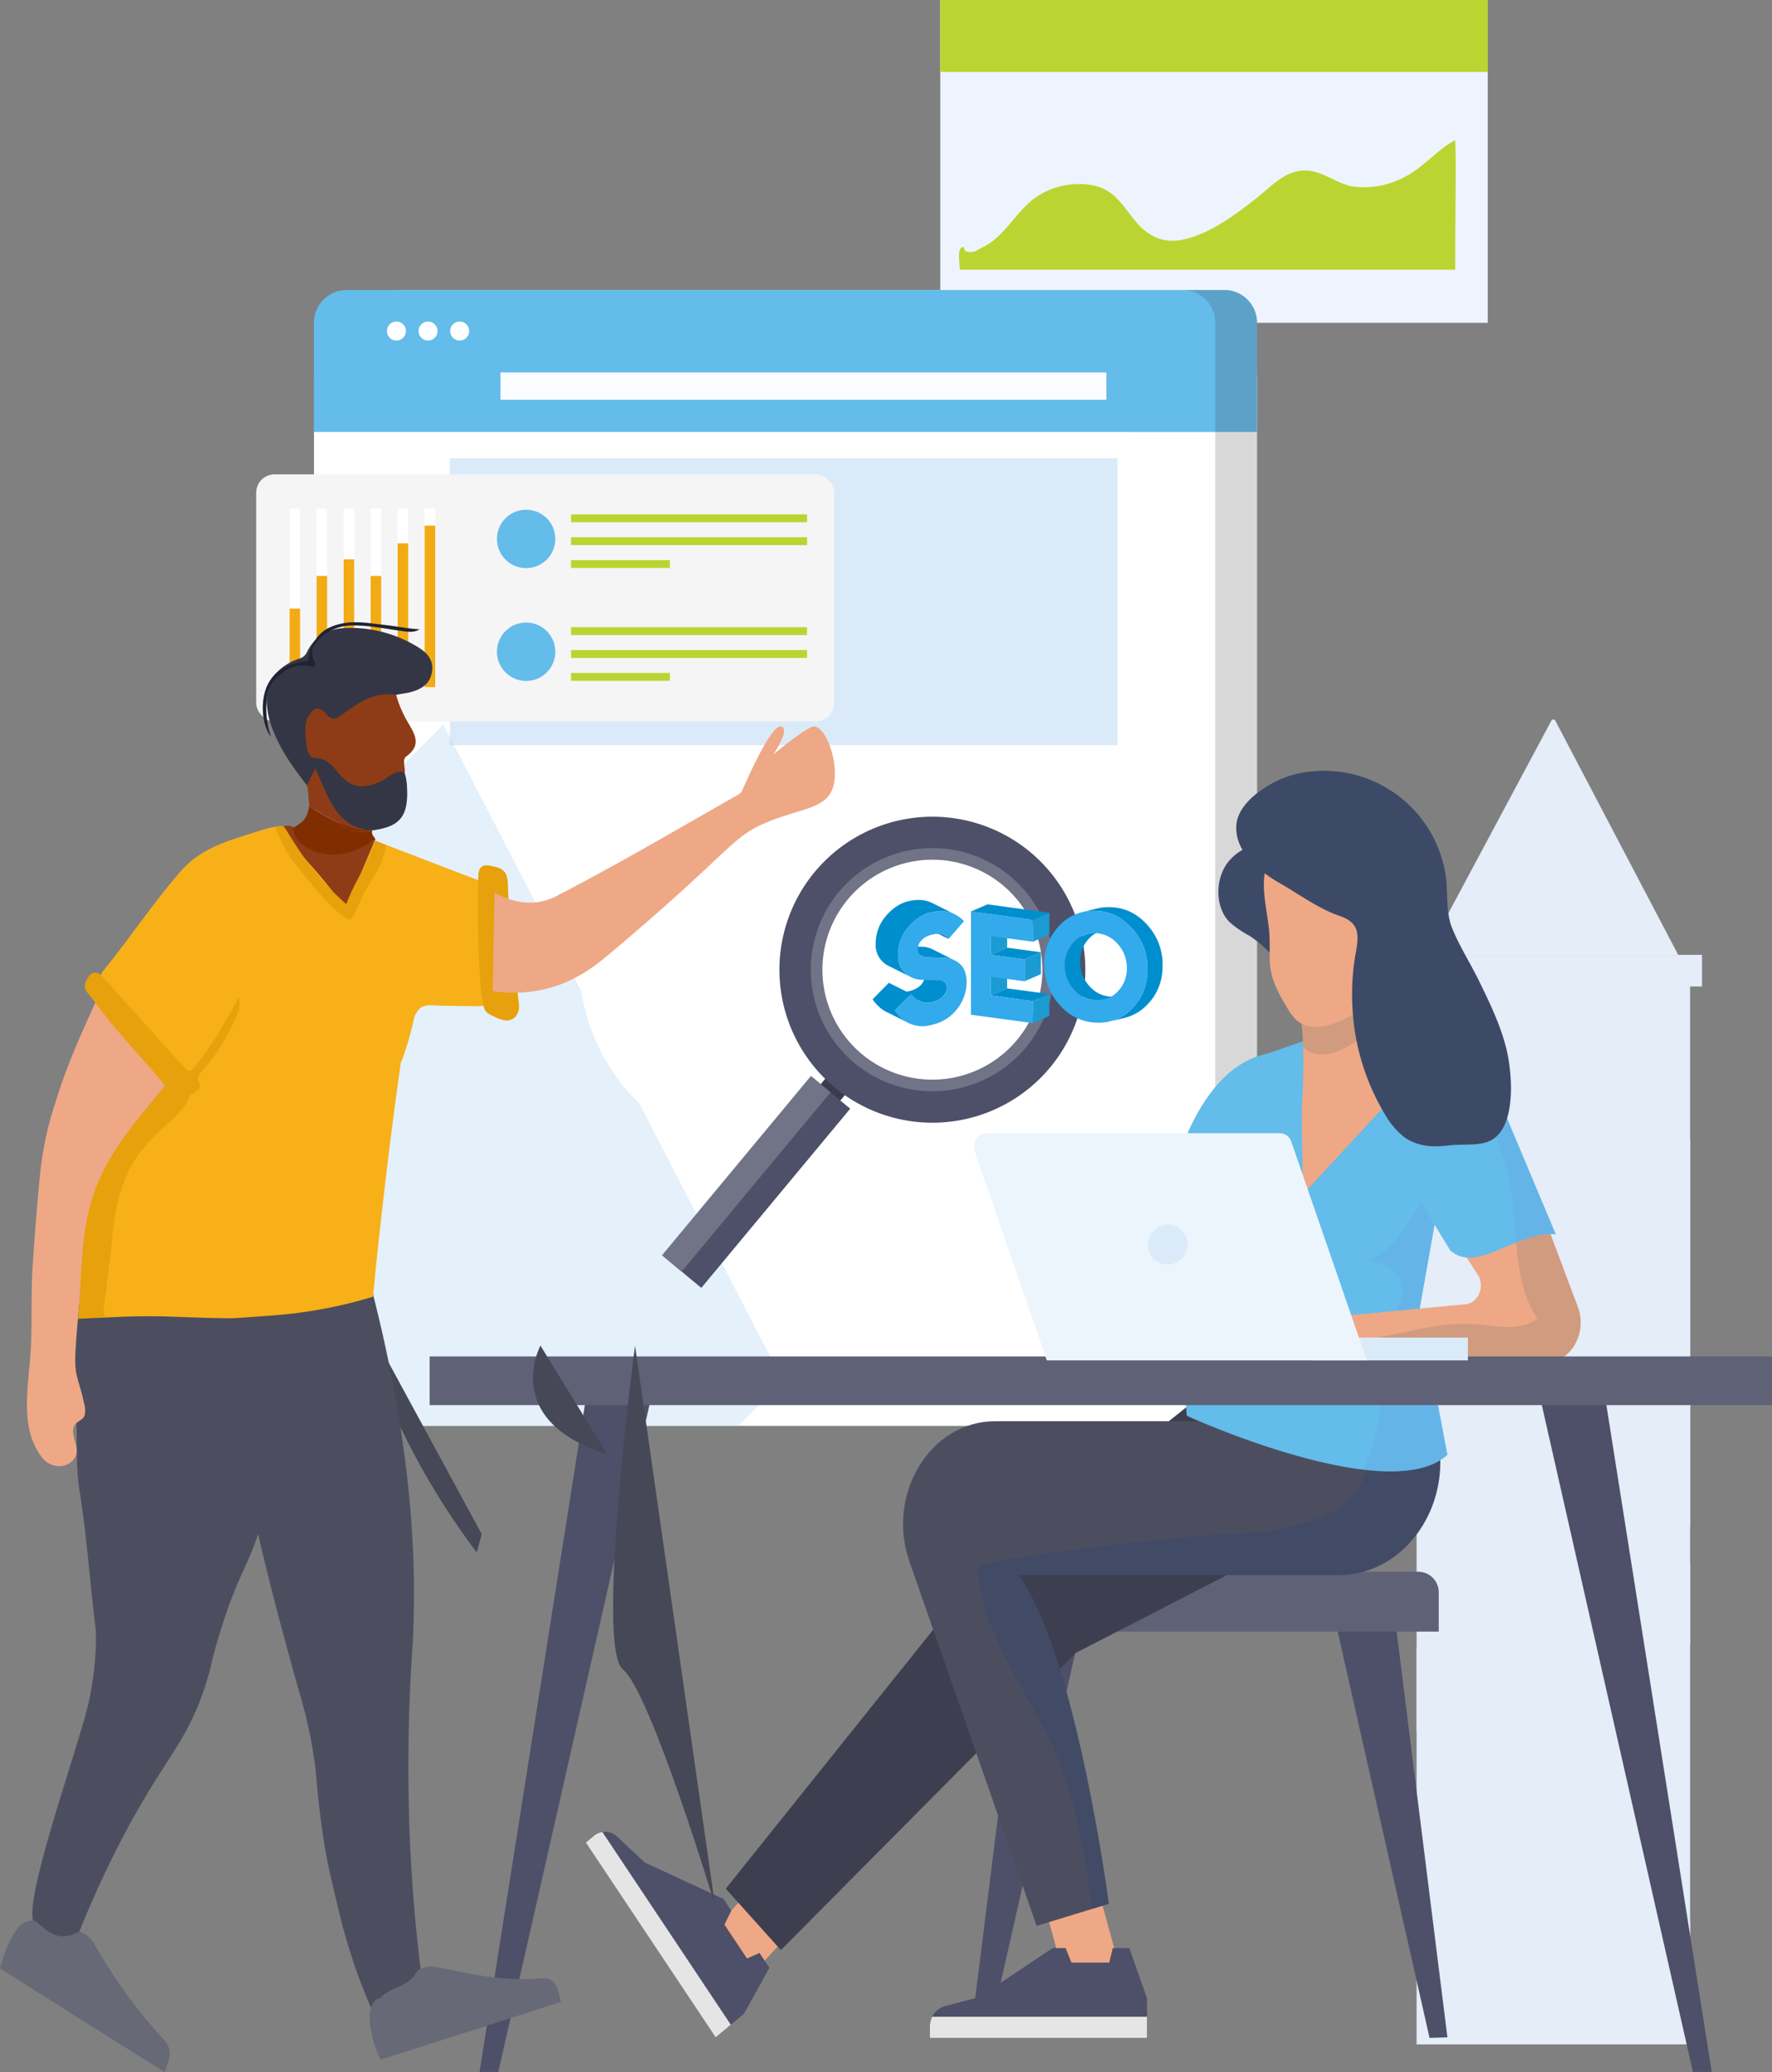 <svg xmlns="http://www.w3.org/2000/svg" width="415.231" height="485.534" viewBox="0 0 415.231 485.534"><rect x="0" y="0" width="415.231" height="485.534" fill="#808080" stroke="none"/><g id="wlseo2" transform="translate(-266.7 -2934.57)"><g id="Group_12823" data-name="Group 12823" transform="translate(266.7 2934.57)"><g id="Group_11184" data-name="Group 11184" transform="translate(60.035 0)"><g id="Group_11165" data-name="Group 11165" transform="translate(0 0)"><g id="Group_3377" data-name="Group 3377" transform="translate(160.298)"><rect id="Rectangle_1395" data-name="Rectangle 1395" width="128.284" height="75.648" fill="#eef4fe"></rect><rect id="Rectangle_1396" data-name="Rectangle 1396" width="128.284" height="16.862" fill="#bad531"></rect><path id="Path_13579" data-name="Path 13579" d="M13773.913,9568.369h116.13c-.188,0,.291-27.58-.065-30.355-4.222,2.219-7.438,6.467-11.917,8.684a20.314,20.314,0,0,1-11.986,2.189c-3.777-.637-6.853-3.486-10.731-3.746-5.04-.338-8.451,3.766-12.05,6.584-5.051,3.953-11.459,8.75-17.967,9.74-4.2.641-7.588-1.236-10.2-4.4-3.381-4.094-5.108-7.812-10.841-8.6a17.952,17.952,0,0,0-13.053,3.289c-4.393,3.424-7.015,9.051-12.059,11.412-1.789.838-1.444,1.176-3.409,1.016-1.286-.107-.453-1.854-1.593-.855C13773.34,9564.059,13773.913,9567.248,13773.913,9568.369Z" transform="translate(-13769.338 -9505.174)" fill="#bad531"></path></g><g id="Group_3412" data-name="Group 3412" transform="translate(269.125 168.578)"><rect id="Rectangle_1444" data-name="Rectangle 1444" width="64.095" height="251.955" transform="translate(2.787 58.488)" fill="#e4edf8"></rect><path id="Path_13584" data-name="Path 13584" d="M13963.018,9588.261a.522.522,0,0,0-.921,0l-29.354,54.883h59.078Z" transform="translate(-13927.726 -9587.982)" fill="#e4edf8"></path><g id="Group_3380" data-name="Group 3380" transform="translate(2.787 58.488)"><path id="Path_13585" data-name="Path 13585" d="M13992.938,10032.644l-64.1-64.095v19.391l64.1,64.1Z" transform="translate(-13928.842 -9809.474)" fill="#e4edf8"></path><path id="Path_13586" data-name="Path 13586" d="M13928.842,9840.689l64.1,64.1V9885.4l-64.1-64.1Z" transform="translate(-13928.842 -9746.404)" fill="#e4edf8"></path><path id="Path_13587" data-name="Path 13587" d="M13953,9690.291h-24.162v66.482l64.1,64.1v-90.646Z" transform="translate(-13928.842 -9690.291)" fill="#e4edf8"></path></g><rect id="Rectangle_1445" data-name="Rectangle 1445" width="69.669" height="7.402" transform="translate(0 55.159)" fill="#e4edf8"></rect><g id="Group_3381" data-name="Group 3381" transform="translate(16.022 46.641)"><rect id="Rectangle_1446" data-name="Rectangle 1446" width="3.345" height="2.513" fill="#e4edf8"></rect></g><g id="Group_3382" data-name="Group 3382" transform="translate(24.383 46.641)"><rect id="Rectangle_1447" data-name="Rectangle 1447" width="3.342" height="2.513" fill="#e4edf8"></rect></g><g id="Group_3383" data-name="Group 3383" transform="translate(32.743 46.641)"><rect id="Rectangle_1448" data-name="Rectangle 1448" width="3.342" height="2.513" fill="#e4edf8"></rect></g><g id="Group_3384" data-name="Group 3384" transform="translate(41.104 46.641)"><rect id="Rectangle_1449" data-name="Rectangle 1449" width="3.342" height="2.513" fill="#e4edf8"></rect></g><g id="Group_3385" data-name="Group 3385" transform="translate(49.462 46.641)"><rect id="Rectangle_1450" data-name="Rectangle 1450" width="3.345" height="2.513" fill="#e4edf8"></rect></g><g id="Group_3386" data-name="Group 3386" transform="translate(6.405 69.2)"><rect id="Rectangle_1451" data-name="Rectangle 1451" width="56.433" height="2.513" fill="#e4edf8"></rect></g><g id="Group_3387" data-name="Group 3387" transform="translate(6.405 78.412)"><rect id="Rectangle_1452" data-name="Rectangle 1452" width="56.433" height="2.513" fill="#e4edf8"></rect></g><g id="Group_3388" data-name="Group 3388" transform="translate(6.405 87.622)"><rect id="Rectangle_1453" data-name="Rectangle 1453" width="56.433" height="2.513" fill="#e4edf8"></rect></g><g id="Group_3389" data-name="Group 3389" transform="translate(6.405 96.831)"><rect id="Rectangle_1454" data-name="Rectangle 1454" width="56.433" height="2.513" fill="#e4edf8"></rect></g><g id="Group_3390" data-name="Group 3390" transform="translate(6.405 106.043)"><rect id="Rectangle_1455" data-name="Rectangle 1455" width="56.433" height="2.513" fill="#e4edf8"></rect></g><g id="Group_3391" data-name="Group 3391" transform="translate(6.405 115.253)"><rect id="Rectangle_1456" data-name="Rectangle 1456" width="56.433" height="2.513" fill="#e4edf8"></rect></g><g id="Group_3392" data-name="Group 3392" transform="translate(6.405 124.465)"><rect id="Rectangle_1457" data-name="Rectangle 1457" width="56.433" height="2.513" fill="#e4edf8"></rect></g><g id="Group_3393" data-name="Group 3393" transform="translate(6.405 133.675)"><rect id="Rectangle_1458" data-name="Rectangle 1458" width="56.433" height="2.513" fill="#e4edf8"></rect></g><g id="Group_3394" data-name="Group 3394" transform="translate(6.405 142.884)"><rect id="Rectangle_1459" data-name="Rectangle 1459" width="56.433" height="2.513" fill="#e4edf8"></rect></g><g id="Group_3395" data-name="Group 3395" transform="translate(6.405 152.096)"><rect id="Rectangle_1460" data-name="Rectangle 1460" width="56.433" height="2.513" fill="#e4edf8"></rect></g><g id="Group_3396" data-name="Group 3396" transform="translate(6.405 161.306)"><rect id="Rectangle_1461" data-name="Rectangle 1461" width="56.433" height="2.513" fill="#e4edf8"></rect></g><g id="Group_3397" data-name="Group 3397" transform="translate(6.405 170.518)"><rect id="Rectangle_1462" data-name="Rectangle 1462" width="56.433" height="2.513" fill="#e4edf8"></rect></g><g id="Group_3398" data-name="Group 3398" transform="translate(6.405 179.728)"><rect id="Rectangle_1463" data-name="Rectangle 1463" width="56.433" height="2.513" fill="#e4edf8"></rect></g><g id="Group_3399" data-name="Group 3399" transform="translate(6.405 188.937)"><rect id="Rectangle_1464" data-name="Rectangle 1464" width="56.433" height="2.513" fill="#e4edf8"></rect></g><g id="Group_3400" data-name="Group 3400" transform="translate(6.405 198.149)"><rect id="Rectangle_1465" data-name="Rectangle 1465" width="56.433" height="2.513" fill="#e4edf8"></rect></g><g id="Group_3401" data-name="Group 3401" transform="translate(6.405 207.359)"><rect id="Rectangle_1466" data-name="Rectangle 1466" width="56.433" height="2.513" fill="#e4edf8"></rect></g><g id="Group_3402" data-name="Group 3402" transform="translate(6.405 216.568)"><rect id="Rectangle_1467" data-name="Rectangle 1467" width="56.433" height="2.513" fill="#e4edf8"></rect></g><g id="Group_3403" data-name="Group 3403" transform="translate(6.405 225.78)"><rect id="Rectangle_1468" data-name="Rectangle 1468" width="56.433" height="2.513" fill="#e4edf8"></rect></g><g id="Group_3404" data-name="Group 3404" transform="translate(6.405 234.99)"><rect id="Rectangle_1469" data-name="Rectangle 1469" width="56.433" height="2.513" fill="#e4edf8"></rect></g><g id="Group_3405" data-name="Group 3405" transform="translate(6.405 244.199)"><rect id="Rectangle_1470" data-name="Rectangle 1470" width="56.433" height="2.513" fill="#e4edf8"></rect></g><g id="Group_3406" data-name="Group 3406" transform="translate(6.405 253.412)"><rect id="Rectangle_1471" data-name="Rectangle 1471" width="56.433" height="2.513" fill="#e4edf8"></rect></g><g id="Group_3407" data-name="Group 3407" transform="translate(6.405 262.622)"><rect id="Rectangle_1472" data-name="Rectangle 1472" width="56.433" height="2.513" fill="#e4edf8"></rect></g><g id="Group_3408" data-name="Group 3408" transform="translate(6.405 271.833)"><rect id="Rectangle_1473" data-name="Rectangle 1473" width="56.433" height="2.513" fill="#e4edf8"></rect></g><g id="Group_3409" data-name="Group 3409" transform="translate(6.405 281.043)"><rect id="Rectangle_1474" data-name="Rectangle 1474" width="56.433" height="2.513" fill="#e4edf8"></rect></g><g id="Group_3410" data-name="Group 3410" transform="translate(6.405 290.253)"><rect id="Rectangle_1475" data-name="Rectangle 1475" width="56.433" height="2.513" fill="#e4edf8"></rect></g><g id="Group_3411" data-name="Group 3411" transform="translate(6.405 299.465)"><rect id="Rectangle_1476" data-name="Rectangle 1476" width="56.433" height="2.513" fill="#e4edf8"></rect></g></g><g id="Group_3415" data-name="Group 3415" transform="translate(13.535 67.949)"><g id="Group_3414" data-name="Group 3414" transform="translate(0 0)"><rect id="Rectangle_1480" data-name="Rectangle 1480" width="220.987" height="266.15" rx="21" fill="#fff"></rect><path id="Path_13591" data-name="Path 13591" d="M13730.317,9632.692v-25.605a7.657,7.657,0,0,0-7.657-7.657h-205.675a7.657,7.657,0,0,0-7.655,7.657v25.605Z" transform="translate(-13509.33 -9599.43)" fill="#63bcea"></path><rect id="Rectangle_1481" data-name="Rectangle 1481" width="156.454" height="67.222" transform="translate(31.848 39.434)" fill="#dbeaf9"></rect><path id="Path_13592" data-name="Path 13592" d="M13543.688,9614.589a2.223,2.223,0,1,1-2.224-2.223A2.222,2.222,0,0,1,13543.688,9614.589Z" transform="translate(-13522.142 -9604.971)" fill="#fff"></path><path id="Path_13593" data-name="Path 13593" d="M13556.65,9614.589a2.224,2.224,0,1,1-2.225-2.223A2.224,2.224,0,0,1,13556.65,9614.589Z" transform="translate(-13527.692 -9604.971)" fill="#fff"></path><path id="Path_13594" data-name="Path 13594" d="M13569.608,9614.589a2.224,2.224,0,1,1-2.225-2.223A2.223,2.223,0,0,1,13569.608,9614.589Z" transform="translate(-13533.242 -9604.971)" fill="#fff"></path><path id="Path_13595" data-name="Path 13595" d="M13875.161,9599.43h-9.783a7.657,7.657,0,0,1,7.658,7.657v258.492h9.781V9607.087A7.656,7.656,0,0,0,13875.161,9599.43Z" transform="translate(-13661.831 -9599.43)" fill="#414042" opacity="0.2"></path><rect id="Rectangle_1482" data-name="Rectangle 1482" width="141.988" height="6.399" transform="translate(43.699 19.324)" fill="#fafcff"></rect></g><path id="Path_13596" data-name="Path 13596" d="M13619.218,9931.379l-79.576-153.867-30.312,30.31v134.033h99.393Z" transform="translate(-13509.33 -9675.706)" fill="#a5cbef" opacity="0.3"></path><path id="Path_13597" data-name="Path 13597" d="M13699.9,9740.952l79.357,21.057Z" transform="translate(-13590.954 -9660.045)" fill="#ff5722"></path><path id="Path_13598" data-name="Path 13598" d="M13711.654,9839.042a46.874,46.874,0,1,1-46.872-46.874A46.872,46.872,0,0,1,13711.654,9839.042Z" transform="translate(-13555.836 -9681.981)" fill="#fff"></path></g><g id="Group_3456" data-name="Group 3456" transform="translate(95.099 191.378)"><g id="Group_3452" data-name="Group 3452" transform="translate(0 0)"><rect id="Rectangle_1483" data-name="Rectangle 1483" width="5.984" height="11.65" transform="matrix(0.769, 0.639, -0.639, 0.769, 43.122, 55.507)" fill="#3a3c4e"></rect><rect id="Rectangle_1484" data-name="Rectangle 1484" width="54.596" height="11.672" transform="matrix(0.639, -0.769, 0.769, 0.639, 0.228, 102.928)" fill="#4d5068"></rect><path id="Path_13608" data-name="Path 13608" d="M13695.8,9818.183a35.85,35.85,0,1,0,4.669,50.484A35.893,35.893,0,0,0,13695.8,9818.183Zm-40.977,49.33a28.279,28.279,0,1,1,39.822-3.685A28.309,28.309,0,0,1,13654.82,9867.513Z" transform="translate(-13609.535 -9809.926)" fill="#4d5068"></path><path id="Path_13609" data-name="Path 13609" d="M13700.316,9869.473a28.5,28.5,0,1,0-40.131,3.715A28.529,28.529,0,0,0,13700.316,9869.473Zm-38.39,1.618a25.772,25.772,0,1,1,36.29-3.359A25.8,25.8,0,0,1,13661.927,9871.091Z" transform="translate(-13615.038 -9815.432)" fill="#717386"></path><rect id="Rectangle_1485" data-name="Rectangle 1485" width="54.596" height="5.985" transform="translate(0 102.738) rotate(-50.285)" fill="#717386"></rect><g id="Group_3426" data-name="Group 3426" transform="translate(42.013 13.738)"><path id="Path_13610" data-name="Path 13610" d="M13662.491,9856.028a20.478,20.478,0,0,1,.015-3.892,20.231,20.231,0,0,1,.764-3.848,20.018,20.018,0,0,1,1.524-3.685,20.44,20.44,0,0,1,5.223-6.29,20.2,20.2,0,0,1,6.986-3.631,20.381,20.381,0,0,1,3.824-.728l.209,2.285a17.938,17.938,0,0,0-9.584,3.862,18.147,18.147,0,0,0-4.638,5.582,17.82,17.82,0,0,0-1.35,3.267,18,18,0,0,0-.678,3.411,18.374,18.374,0,0,0-.013,3.453Z" transform="translate(-13662.405 -9833.956)" fill="#fff"></path></g><path id="Path_13614" data-name="Path 13614" d="M13699.515,9871.73a7.511,7.511,0,1,1-.978-10.58A7.511,7.511,0,0,1,13699.515,9871.73Z" transform="translate(-13630.596 -9831.125)" fill="#fff"></path></g><g id="Group_11164" data-name="Group 11164" transform="translate(49.332 19.481)"><g id="Group_11161" data-name="Group 11161" transform="translate(0 0)"><g id="Group_469" data-name="Group 469" style="isolation: isolate"><g id="Group_467" data-name="Group 467"><path id="Path_1093" data-name="Path 1093" d="M9052.372,429.908l.109.03.133.037.11.034.126.041.107.037.122.045.1.04.117.048.09.038c.089.039.176.079.262.122h0l-5.244-2.623c-.085-.043-.174-.083-.263-.122l-.03-.015-.059-.023-.119-.048-.1-.04-.122-.044-.107-.037-.127-.041-.109-.034-.133-.037-.07-.02-.039-.01-.182-.045-.09-.021c-.091-.02-.185-.04-.277-.058L9041.46,427c-.064-.016-.126-.033-.185-.05l-.021-.006c-.056-.017-.112-.036-.165-.055l-.042-.015c-.045-.016-.09-.034-.133-.052l-.028-.011c-.053-.023-.106-.047-.157-.073l5.245,2.623c.046.024.095.046.145.068l.013,0,.028.011c.042.018.087.035.132.052l.041.015c.054.019.109.037.167.055l.02.006.11.031.074.019,5.118.159c.094.018.187.037.279.058l.088.021Z" transform="translate(-9034.325 -416.168)" fill="#008fce"></path><path id="Path_1094" data-name="Path 1094" d="M8983.608,498.972c0-.02,0-.04.007-.061s0-.07.007-.106c0-.017,0-.034,0-.052,0-.053,0-.106,0-.16a1.548,1.548,0,0,0-.858-1.4l-5.245-2.623a1.549,1.549,0,0,1,.859,1.4c0,.054,0,.107,0,.16,0,.017,0,.034,0,.052,0,.035,0,.071-.008.106s0,.041-.007.061-.007.063-.011.093-.007.042-.011.063-.009.056-.015.083-.013.064-.021.1l-.015.067c-.01.033-.019.066-.028.1s-.011.043-.017.064-.012.033-.019.049-.02.06-.03.09-.013.035-.021.053l-.027.067c-.028.065-.057.129-.09.192,0,.006-.007.012-.009.018-.03.057-.062.112-.095.167-.01.014-.018.029-.026.043-.039.061-.079.121-.124.181-.022.029-.044.059-.067.087l-.023.03c-.032.04-.066.079-.1.117s-.051.054-.077.081l-.037.041-.124.118c-.078.07-.157.138-.238.2l-.044.034c-.078.061-.158.121-.241.178-.012.009-.026.018-.039.027-.077.051-.154.1-.234.149l-.047.029q-.135.079-.275.15l-.071.035q-.114.057-.234.109l-.073.033c-.1.042-.2.082-.308.12l-.057.02c-.089.031-.18.061-.271.089l-.09.027c-.111.032-.224.063-.339.091-.081.019-.162.036-.242.051l-.064.011c-.068.012-.138.022-.2.031l-.038.005-.117.011-4.132-2.066-3.811,3.872a10.669,10.669,0,0,0,1.1,1.36q.192.2.393.383c.066.061.133.12.2.178a7.335,7.335,0,0,0,1.5,1l5.244,2.623a7.557,7.557,0,0,1-1.9-1.369q-.294-.287-.575-.614-.186-.218-.367-.453t-.354-.488l3.363-3.417,2.4,1.2c.065.032.131.063.2.091l.021.01c.026.012.055.023.083.034l.043.018c.053.021.1.04.157.058l.028.009.13.042.055.015.067.019.036.009.071.018.1.021.072.014.1.017.071.011.1.013.069.008.022,0,.046,0,.14.009.073,0,.135,0h.071c.052,0,.1,0,.158-.007l.047,0c.068,0,.139-.011.208-.02h.01l.028,0c.067-.009.137-.019.205-.031l.063-.011c.081-.015.161-.031.241-.051.116-.028.229-.059.34-.091l.09-.027c.093-.028.184-.058.271-.089l.059-.02q.154-.057.3-.12l.073-.033c.08-.035.158-.071.235-.109l.071-.035q.141-.072.275-.15l.048-.029c.047-.029.1-.057.143-.088.031-.02.06-.041.09-.061l.041-.027c.082-.057.162-.116.241-.178l.042-.034c.069-.056.139-.112.2-.172l.036-.032c.042-.039.084-.078.123-.118l.039-.041c.024-.027.052-.053.075-.081l0,0c.033-.038.065-.076.1-.114.008-.01.015-.02.023-.03.021-.026.042-.053.062-.08a.021.021,0,0,0,.006-.008q.066-.088.123-.181a.1.1,0,0,0,.013-.018c.006-.008.009-.017.016-.025q.048-.082.094-.167a.046.046,0,0,0,.007-.014s0,0,0,0c.032-.063.062-.127.089-.192l.011-.022c.007-.015.011-.03.017-.045s.015-.035.021-.053.021-.06.032-.09.011-.032.016-.049a.088.088,0,0,0,0-.015.452.452,0,0,0,.015-.049c.009-.032.019-.065.027-.1l.015-.068c.008-.032.015-.064.021-.1,0-.009,0-.019,0-.028s.006-.037.011-.055,0-.042.009-.063S8983.605,499,8983.608,498.972Z" transform="translate(-8966.206 -478.171)" fill="#008fce"></path><path id="Path_1095" data-name="Path 1095" d="M9101.521,371.27l.121.117,5.243,2.623a3.962,3.962,0,0,0-1.033-.757l-5.245-2.623A3.917,3.917,0,0,1,9101.521,371.27Z" transform="translate(-9089.058 -364.877)" fill="#0b4899"></path><path id="Path_1096" data-name="Path 1096" d="M8974.721,312.718c0,.022-.007.045-.009.068-.015.13-.029.261-.039.393,0,.021,0,.043-.007.064-.01.135-.019.271-.023.408,0,.015,0,.03,0,.046-.007.145-.01.29-.011.437a5.4,5.4,0,0,0,1.414,3.809,5.63,5.63,0,0,0,.74.673c.133.1.271.194.41.281.071.044.143.086.217.127s.146.08.223.118l5.243,2.623a5.451,5.451,0,0,1-1.589-1.2,5.394,5.394,0,0,1-1.414-3.809c0-.147,0-.292.011-.437,0-.015,0-.031,0-.046.007-.137.015-.273.025-.408,0-.021,0-.043,0-.064.011-.132.024-.263.04-.394,0-.022.006-.045.008-.067.019-.13.035-.26.058-.388,0-.02.006-.039.01-.059q.031-.187.07-.372c0-.013,0-.026.007-.039.027-.128.058-.254.089-.38.007-.032.017-.063.023-.095q.045-.169.094-.336l.015-.045c.016-.052.034-.1.05-.155.03-.092.06-.184.091-.274.021-.057.043-.113.065-.17.031-.083.062-.166.1-.248s.066-.155.1-.232c.022-.052.045-.1.068-.156.039-.085.082-.169.123-.254.021-.043.041-.087.063-.13.065-.125.132-.25.2-.373.011-.02.023-.039.033-.058.06-.1.121-.206.186-.307.032-.055.071-.108.106-.163s.087-.137.133-.2l.118-.163c.049-.068.1-.137.147-.2l.033-.046c.084-.11.17-.219.259-.327s.173-.206.261-.306l.063-.073q.117-.131.234-.257c.013-.015.026-.03.041-.045q.136-.143.272-.279c.025-.025.052-.049.075-.074.069-.068.14-.134.209-.2l.088-.08c.057-.051.114-.1.17-.151s.1-.09.156-.133.108-.089.162-.134.1-.085.157-.125l.167-.126c.052-.039.107-.079.16-.117s.112-.079.169-.117.107-.074.162-.109.119-.076.18-.113.1-.065.154-.1.122-.071.183-.105l.157-.088c.063-.034.126-.065.188-.1s.1-.054.158-.08.129-.061.194-.091.1-.048.156-.071.136-.057.2-.084l.152-.061c.073-.028.146-.053.22-.079l.144-.051c.08-.027.163-.052.245-.076.042-.012.081-.026.123-.038.123-.035.248-.068.373-.1s.242-.055.362-.08l.11-.022.249-.046.124-.021c.082-.013.163-.025.243-.036l.111-.015c.108-.014.215-.025.321-.035l.063-.005q.145-.012.29-.02l.057,0c.106-.005.213-.008.318-.009h.07c.1,0,.2,0,.294,0h.031c.1,0,.208.01.311.018l.072.006c.075.006.148.014.222.023l.121.014c.077.01.156.022.232.035l.09.014q.16.028.316.063l.06.015c.085.02.17.04.253.063l.077.022c.074.021.148.043.222.066l.09.03c.078.026.153.053.23.081l.061.022c.09.036.183.073.273.113.11.048.222.1.33.154l-5.243-2.623c-.11-.055-.221-.105-.332-.154l-.02-.01c-.084-.036-.171-.071-.255-.1l-.061-.022c-.075-.028-.152-.056-.229-.081l-.091-.03c-.072-.023-.146-.045-.22-.066l-.078-.022-.03-.009c-.075-.02-.147-.037-.223-.054l-.06-.015c-.1-.023-.211-.044-.317-.063l-.089-.014c-.076-.013-.155-.025-.231-.035l-.123-.014c-.046-.005-.093-.012-.141-.016l-.081-.006-.071-.006c-.1-.008-.206-.014-.311-.018h-.031c-.1,0-.2,0-.294,0h-.07q-.158,0-.319.009l-.057,0q-.144.008-.29.02l-.062.005c-.093.008-.186.018-.277.029l-.045.006-.111.015c-.08.011-.162.023-.243.036l-.123.021c-.084.014-.167.03-.25.046l-.111.022c-.119.025-.24.051-.361.08s-.25.063-.374.1l-.12.038c-.084.025-.166.049-.247.077-.05.016-.1.034-.145.051-.073.026-.147.051-.219.079-.051.02-.1.041-.151.062-.069.028-.138.055-.206.084l-.155.071-.2.09c-.053.026-.1.053-.157.08s-.125.064-.187.1-.105.059-.157.088-.123.069-.185.105-.1.064-.154.1-.09.054-.134.083l-.044.03c-.056.036-.108.073-.163.11s-.113.077-.17.117-.107.078-.159.117l-.168.126c-.053.041-.1.083-.156.125s-.11.088-.164.134-.1.088-.154.133-.075.064-.111.1l-.059.054-.087.08c-.069.065-.14.132-.209.2-.025.025-.051.049-.075.074-.092.091-.184.184-.273.279l-.042.045c-.057.062-.115.123-.172.186l-.061.07-.065.072c-.086.1-.172.2-.26.306s-.174.217-.257.327l-.034.045-.024.032c-.042.057-.082.115-.124.173s-.079.108-.116.163-.09.136-.136.2-.071.108-.105.163c0,.006-.008.011-.011.017-.061.1-.116.193-.173.291-.011.019-.023.038-.034.058q-.1.179-.2.361a.063.063,0,0,0-.006.011c-.021.043-.042.086-.062.129-.043.084-.084.169-.123.254-.023.052-.046.1-.068.156-.029.067-.061.134-.089.2,0,.01-.008.021-.012.032-.033.082-.063.164-.095.247-.022.057-.045.114-.064.171-.032.09-.062.182-.091.274l-.047.139a.1.1,0,0,1,0,.016c0,.015-.008.03-.013.045-.033.111-.063.223-.094.336-.009.031-.017.063-.024.094-.033.126-.062.252-.089.38,0,.013,0,.026-.008.039-.016.08-.032.16-.047.241-.009.043-.016.087-.023.131,0,.02-.006.039-.011.059C8974.756,312.459,8974.737,312.588,8974.721,312.718Z" transform="translate(-8973.906 -303.693)" fill="#008fce"></path></g><g id="Group_468" data-name="Group 468" transform="translate(5.244 2.623)"><path id="Path_1097" data-name="Path 1097" d="M9035.67,334.509a7.568,7.568,0,0,1,7.752,2.062l-3.6,4.153a3.9,3.9,0,0,0-3.929-.988,4.628,4.628,0,0,0-2.445,1.341,3.01,3.01,0,0,0-.862,2.017q-.006,1.511,1.786,1.955l5.119.159q4.563.867,4.548,5.7a10.261,10.261,0,0,1-2.128,6.108,10.145,10.145,0,0,1-6.08,3.858,7.509,7.509,0,0,1-8.592-3.369l3.811-3.872q2.1,2.6,4.8,1.957a5.669,5.669,0,0,0,2.563-1.294,2.975,2.975,0,0,0,1.01-2.279,1.562,1.562,0,0,0-1.183-1.526l-5.091-.2a5.866,5.866,0,0,1-3.768-1.827,5.394,5.394,0,0,1-1.414-3.809,10.119,10.119,0,0,1,2.326-6.593A9.927,9.927,0,0,1,9035.67,334.509Z" transform="translate(-9027.239 -334.214)" fill="#32aaeb"></path></g></g></g><g id="Group_11162" data-name="Group 11162" transform="translate(23.05 1.043)" style="isolation: isolate"><g id="Group_471" data-name="Group 471" transform="translate(4.619 15.285)"><path id="Path_1098" data-name="Path 1098" d="M9288.214,495.39l3.865-1.668v4.4l-3.866,1.668Z" transform="translate(-9288.213 -493.722)" fill="#1c9bd3"></path></g><g id="Group_472" data-name="Group 472" transform="translate(4.621 5.754)"><path id="Path_1099" data-name="Path 1099" d="M9288.246,384.466l3.865-1.668v4.4l-3.866,1.668Z" transform="translate(-9288.245 -382.798)" fill="#1c9bd3"></path></g><g id="Group_473" data-name="Group 473" transform="translate(4.619 19.684)"><path id="Path_1100" data-name="Path 1100" d="M9288.213,546.582l3.866-1.668,9.9,1.333-3.866,1.668Z" transform="translate(-9288.213 -544.914)" fill="#008fce"></path></g><g id="Group_474" data-name="Group 474" transform="translate(14.512 21.017)"><path id="Path_1101" data-name="Path 1101" d="M9403.352,562.1l3.866-1.668,0,5.132-3.865,1.668Z" transform="translate(-9403.351 -560.431)" fill="#1c9bd3"></path></g><g id="Group_475" data-name="Group 475" transform="translate(4.621 10.153)"><path id="Path_1102" data-name="Path 1102" d="M9288.245,435.658l3.866-1.668,7.914,1.067-3.864,1.668Z" transform="translate(-9288.245 -433.99)" fill="#008fce"></path></g><g id="Group_476" data-name="Group 476" transform="translate(12.535 11.219)"><path id="Path_1103" data-name="Path 1103" d="M9380.348,448.071l3.866-1.668v5.132l-3.866,1.668Z" transform="translate(-9380.347 -446.403)" fill="#1c9bd3"></path></g><g id="Group_477" data-name="Group 477" transform="translate(0 1.668)"><path id="Path_1104" data-name="Path 1104" d="M9248.982,337.2l0,5.132L9239.087,341l0,4.4,7.916,1.067V351.6l-7.918-1.067v4.4l9.895,1.333,0,5.132-14.513-1.955.008-24.194Z" transform="translate(-9234.463 -335.247)" fill="#32aaeb"></path></g><g id="Group_478" data-name="Group 478" transform="translate(14.517 1.955)"><path id="Path_1105" data-name="Path 1105" d="M9403.413,340.259l3.866-1.668,0,5.132-3.865,1.668Z" transform="translate(-9403.411 -338.591)" fill="#1c9bd3"></path></g><g id="Group_479" data-name="Group 479" transform="translate(0.007)"><path id="Path_1106" data-name="Path 1106" d="M9234.539,317.5l3.866-1.668,14.513,1.955-3.867,1.668Z" transform="translate(-9234.539 -315.834)" fill="#008fce"></path></g></g><g id="Group_11163" data-name="Group 11163" transform="translate(40.239 1.705)" style="isolation: isolate"><g id="Group_481" data-name="Group 481" transform="translate(4.837)"><path id="Path_1107" data-name="Path 1107" d="M9499.734,402.931c.074-.015.15-.032.224-.049l3.547-.852c-.075.018-.148.034-.225.049l-.076.014-.149.027-.029,0c-.083.013-.165.025-.25.035l-.083.009c-.071.008-.145.014-.216.02l-.073.006c-.091.006-.179.01-.27.013h-.01c-.087,0-.176,0-.263,0l-.205,0c-.129,0-.258-.013-.385-.024-.108-.009-.216-.022-.321-.036l-.085-.012c-.092-.013-.183-.028-.271-.044l-.051-.009c-.105-.02-.209-.042-.312-.067l-.066-.016c-.1-.026-.205-.053-.306-.083h0c-.1-.031-.2-.065-.3-.1l-.06-.021q-.146-.053-.29-.112l-.052-.023c-.09-.038-.179-.078-.266-.12l-.036-.017c-.093-.045-.185-.094-.276-.143l-.069-.039c-.087-.048-.172-.1-.256-.149l-.024-.016c-.093-.057-.183-.117-.273-.179l-.075-.053c-.063-.045-.126-.091-.19-.139l-.106-.083c-.059-.046-.116-.093-.176-.141-.031-.027-.066-.054-.1-.083-.08-.068-.158-.139-.237-.211-.014-.013-.028-.026-.041-.04-.084-.078-.164-.157-.246-.24l-.026-.029c-.087-.087-.171-.177-.254-.269s-.163-.186-.24-.28c-.026-.03-.05-.061-.074-.091-.053-.065-.1-.13-.154-.2-.028-.036-.055-.072-.082-.109l-.135-.187-.077-.112-.129-.2c-.022-.034-.044-.068-.064-.1-.052-.084-.1-.169-.15-.255-.008-.017-.019-.033-.028-.05-.058-.1-.112-.206-.163-.311-.016-.03-.029-.061-.044-.091q-.056-.112-.105-.225c-.021-.043-.038-.087-.056-.131-.028-.067-.057-.133-.083-.2-.019-.045-.036-.091-.053-.137-.023-.067-.048-.134-.072-.2-.016-.046-.031-.092-.046-.139-.022-.07-.042-.14-.064-.21-.013-.045-.026-.09-.038-.135s-.03-.119-.046-.179-.034-.136-.05-.2l-.035-.178c-.014-.069-.028-.138-.039-.207s-.025-.147-.035-.221c-.007-.045-.015-.09-.02-.135-.012-.089-.021-.178-.031-.268,0-.034-.008-.068-.01-.1-.013-.12-.021-.242-.025-.364,0-.032,0-.065,0-.1,0-.108-.01-.217-.01-.327s0-.24.006-.359c0-.023,0-.046,0-.07,0-.117.01-.234.021-.349,0-.02,0-.039,0-.058.008-.1.02-.2.031-.3,0-.025.006-.051.008-.076.015-.111.03-.221.05-.329a.478.478,0,0,0,.009-.052q.028-.15.059-.3a.466.466,0,0,0,.01-.051c.025-.106.051-.21.079-.314.006-.022.012-.044.019-.066.03-.1.061-.209.094-.312,0-.009.006-.018.008-.027.033-.1.067-.192.1-.286a.516.516,0,0,1,.022-.061q.057-.147.12-.292l.029-.065c.036-.082.076-.163.116-.244.01-.021.021-.043.032-.064.048-.1.1-.194.154-.29l.03-.05c.044-.077.089-.152.137-.228.024-.04.051-.079.076-.118q.057-.088.117-.174c.027-.039.055-.078.085-.117.054-.077.111-.155.171-.231l.01-.013c.07-.087.141-.174.214-.259.014-.016.026-.032.041-.047.077-.089.155-.177.237-.263a6.544,6.544,0,0,1,3.251-1.936l-3.548.852a6.543,6.543,0,0,0-3.249,1.936c-.018.019-.036.037-.053.056-.063.068-.125.138-.187.207l-.04.047c-.072.085-.146.172-.215.259,0,0-.007.009-.009.013-.04.052-.082.1-.121.157-.018.024-.033.049-.052.073s-.056.078-.083.117q-.06.086-.117.174l-.077.118a.6.6,0,0,1-.035.055c-.033.057-.068.115-.1.172l-.029.05c-.048.084-.094.169-.139.254a.2.2,0,0,1-.018.036c-.011.021-.021.043-.03.064-.041.081-.079.162-.117.244l-.028.065a.31.31,0,0,1-.018.037q-.054.126-.1.255c-.01.02-.016.041-.024.062-.014.037-.027.074-.04.112-.022.057-.041.115-.061.174,0,.009-.006.018-.009.027-.025.075-.049.151-.071.227-.008.028-.015.056-.022.084s-.013.044-.019.065c-.024.095-.049.19-.072.287,0,.009,0,.018,0,.027a.478.478,0,0,1-.012.051c-.021.1-.042.2-.058.3,0,.017-.006.034-.01.051a.284.284,0,0,1-.006.028c-.016.1-.03.2-.043.3,0,.025-.006.05-.009.076s-.01.073-.014.111l-.018.186c0,.019,0,.038,0,.058-.009.1-.014.194-.019.292,0,.019,0,.038,0,.057s0,.046,0,.069c0,.119-.008.238-.007.359,0,.04,0,.08,0,.12,0,.069,0,.138.007.207l0,.1q.009.175.023.348a.091.091,0,0,1,0,.016c0,.034.008.067.011.1.011.09.019.179.03.268l.021.136c.008.054.015.108.022.161l.012.06c.012.07.026.139.041.208s.021.119.035.178.033.137.049.205c.012.043.02.087.031.13,0,.016.01.032.015.048.012.045.026.09.039.135.021.07.041.141.063.21.016.047.031.093.046.139.023.068.048.135.074.2.016.046.033.092.052.138q.04.1.082.2c.02.044.036.088.057.131.008.018.015.036.022.054.026.057.055.114.083.17.015.03.027.061.042.092.053.1.106.208.163.311.011.017.021.034.031.05.047.086.1.171.15.255.02.034.042.068.064.1s.054.088.082.131c.017.023.031.045.047.067.024.038.052.075.078.112.042.063.089.125.135.188.025.036.053.073.081.109.049.066.1.131.152.2.025.03.049.061.074.091.079.094.158.188.241.28.049.053.1.105.146.157s.071.075.106.112c.011.01.019.019.028.029.081.082.163.162.245.24l.043.039c.066.062.133.122.2.181l.038.03c.032.028.064.055.1.083.059.048.115.1.175.141.034.028.07.055.107.083l.083.064c.035.026.071.05.107.075s.048.035.074.053c.087.06.176.119.265.174l.008.005.026.016c.084.052.168.1.255.149l.069.039.061.033c.07.038.142.075.217.11l.034.017.153.071.114.049.053.023c.077.033.156.065.237.095l.051.018.059.021c.1.035.2.069.3.1h0c.1.03.2.058.308.083l.065.016.056.014c.085.019.168.037.254.053l.052.009c.052.01.1.02.158.028l.112.016.086.012c.1.014.208.026.313.035h.01c.127.011.254.019.383.024l.179,0h.028c.087,0,.176,0,.262,0h.011c.088,0,.179-.007.268-.013h.023l.051,0c.072-.005.145-.012.215-.02l.085-.009c.083-.01.167-.022.25-.035l.022,0h0c.052-.008.1-.018.151-.027Z" transform="translate(-9490.79 -381.241)" fill="#008fce"></path><path id="Path_1108" data-name="Path 1108" d="M9556.711,338.3c.009-.111.015-.223.021-.335,0-.021,0-.042,0-.062s0-.042,0-.064c0-.087.007-.175.01-.262,0-.04,0-.079,0-.119,0-.127,0-.254,0-.383,0-.067,0-.133,0-.2,0-.015,0-.03,0-.045,0-.158-.008-.316-.016-.473,0-.026,0-.053,0-.079q-.012-.219-.029-.435c0-.016,0-.032,0-.047s0-.019,0-.029c0-.036-.008-.073-.011-.109-.007-.067-.013-.133-.021-.2,0-.04-.008-.08-.014-.12-.007-.062-.015-.124-.022-.186-.006-.041-.011-.082-.016-.123-.01-.061-.018-.122-.027-.183-.007-.04-.013-.081-.02-.121l-.009-.06c0-.033-.012-.065-.019-.1l-.029-.172-.029-.151c-.012-.057-.022-.113-.034-.17s-.022-.1-.032-.15-.026-.112-.038-.167-.024-.1-.037-.149-.028-.11-.041-.165c-.007-.025-.013-.049-.019-.074s-.017-.058-.024-.087-.022-.079-.032-.118c-.017-.059-.034-.117-.052-.175-.011-.038-.022-.075-.033-.113-.02-.062-.038-.123-.059-.185-.012-.033-.021-.067-.031-.1-.026-.077-.053-.154-.081-.231-.006-.017-.011-.034-.017-.05-.033-.093-.067-.186-.1-.279-.01-.027-.02-.053-.031-.08-.024-.066-.05-.131-.077-.2l-.042-.1-.073-.171q-.023-.055-.05-.11c-.013-.031-.025-.063-.04-.094a.345.345,0,0,1-.019-.038c-.064-.139-.129-.276-.2-.413-.012-.023-.022-.045-.035-.068q-.1-.2-.21-.4c-.006-.011-.011-.022-.018-.033q-.114-.2-.236-.406c-.015-.027-.031-.053-.047-.079-.081-.131-.163-.262-.248-.391,0-.008-.01-.017-.016-.025l-.029-.043q-.13-.195-.267-.386a.147.147,0,0,0-.015-.021c-.094-.131-.191-.261-.291-.39l-.056-.073q-.145-.187-.3-.372l-.058-.068c-.107-.128-.216-.255-.329-.38q-.114-.128-.231-.251l-.006-.007-.056-.057c-.06-.063-.119-.126-.18-.187l-.091-.09c-.051-.051-.1-.1-.155-.153-.032-.032-.065-.064-.1-.1-.048-.047-.1-.094-.147-.14s-.069-.064-.105-.1-.1-.089-.147-.132l-.056-.05-.063-.054-.089-.075-.143-.118c-.028-.023-.056-.046-.085-.069l-.158-.126-.07-.054c-.075-.058-.151-.115-.228-.171l0,0c-.107-.079-.218-.155-.326-.23-.03-.019-.056-.038-.085-.058-.1-.066-.2-.131-.3-.194l-.031-.02-.009-.005c-.1-.064-.205-.125-.31-.186l-.085-.049c-.079-.045-.157-.088-.237-.131l-.056-.031c-.013-.008-.03-.015-.043-.023-.077-.04-.152-.079-.23-.117l-.078-.039c-.1-.05-.2-.1-.308-.145l-.013-.006-.061-.026c-.078-.034-.155-.068-.235-.1l-.106-.044-.208-.081-.062-.024-.052-.018c-.072-.026-.144-.052-.218-.077l-.1-.034c-.1-.035-.211-.069-.317-.1h0l-.007,0q-.16-.048-.319-.09l-.105-.027c-.074-.02-.152-.039-.229-.057l-.059-.014-.055-.012-.258-.054-.094-.019c-.114-.022-.23-.043-.348-.062l-.013,0-.043-.006c-.107-.017-.216-.032-.324-.046l-.107-.013c-.108-.013-.218-.024-.326-.035l-.047,0h-.016l-.212-.016-.1-.008c-.105-.007-.213-.012-.32-.016s-.2-.006-.306-.008h-.146c-.121,0-.241,0-.362,0h0c-.118,0-.235.009-.354.015l-.075,0-.064,0c-.1.007-.191.014-.286.023l-.05.005c-.1.01-.2.021-.3.034l-.089.011c-.11.015-.221.03-.33.048l-.007,0c-.086.014-.17.031-.257.047l-.129.024c-.127.026-.252.053-.378.084l-3.547.852c.125-.03.252-.058.378-.084l.129-.023c.085-.016.169-.033.256-.047.112-.018.225-.035.338-.05l.088-.011c.1-.013.2-.024.3-.034l.05-.005c.114-.011.231-.02.35-.027l.075,0c.119-.007.235-.012.354-.015h0c.12,0,.24,0,.362,0h.078c.123,0,.25,0,.375.008.106,0,.213.009.32.016l.1.008.214.016.061.006c.109.01.218.022.326.035l.108.013q.163.021.325.046l.055.008c.116.019.234.04.349.062l.093.019.258.055.114.026.23.057.1.027c.106.029.214.058.32.09l0,0c.107.032.212.066.318.1l.1.034.217.077.113.042c.07.026.139.054.208.081l.107.044c.078.033.157.066.233.1l.075.032c.1.046.206.095.307.144l.079.039c.076.038.153.077.229.117l.1.053.237.131.085.049c.1.06.207.122.31.186l.039.025c.1.063.2.128.3.194l.086.057c.109.075.219.151.326.23.077.056.153.114.23.173l.068.054.159.126.085.069c.049.039.095.078.143.118l.089.075.119.1.148.132c.035.032.069.064.106.1l.146.139.1.1.155.153.091.09.179.187.063.065c.076.083.155.166.231.252.111.126.222.252.328.38L9550,329q.154.184.3.372c.018.024.037.049.056.073q.149.193.291.39a.124.124,0,0,0,.014.021c.092.128.18.257.266.387l.046.067q.127.194.247.391c.017.026.033.053.048.079q.123.2.235.406c.007.011.012.022.018.034q.11.2.212.4c.011.023.022.045.034.068.068.137.135.274.2.413l.061.133c.016.036.032.073.049.109.024.057.049.115.072.172l.044.1c.025.065.053.131.078.2.011.027.021.053.03.08.035.092.071.185.1.279.007.017.012.034.019.05.027.077.054.154.08.231.01.033.02.067.032.1.018.061.038.123.058.184.011.038.021.076.033.114.018.058.034.116.052.174.011.04.021.079.033.119s.028.107.042.16.027.111.042.166.024.1.035.148.026.112.039.168.021.1.031.15.023.113.036.17.019.1.027.151.021.114.031.171.02.106.027.159.013.081.018.121c.011.061.02.121.027.182.006.041.011.083.018.124.008.062.016.123.021.185.006.04.01.081.015.121q.012.1.021.2c0,.036.008.073.01.109s0,.051.007.076c.012.144.022.29.031.436,0,.026,0,.052,0,.079.009.157.013.314.017.473,0,.081,0,.163,0,.244,0,.128,0,.256,0,.382,0,.04,0,.08,0,.12,0,.088,0,.175-.009.262,0,.042,0,.084,0,.126-.006.113-.014.224-.021.336,0,.026,0,.053-.007.08-.009.135-.022.268-.036.4,0,.036-.007.071-.011.106-.01.092-.022.184-.035.275,0,.041-.01.082-.016.122-.014.1-.027.19-.042.285,0,.03-.011.06-.014.09-.021.119-.043.237-.065.354,0,.023-.01.045-.013.068-.021.095-.04.189-.061.283-.011.04-.019.079-.028.119-.019.076-.037.152-.055.227q-.018.062-.032.123-.031.116-.064.232c-.01.036-.019.071-.03.107-.032.11-.064.22-.1.328l0,0c-.035.11-.072.219-.11.328-.012.033-.024.065-.037.1-.03.079-.058.158-.088.237q-.023.056-.044.112c-.032.078-.065.155-.1.232-.012.032-.025.064-.04.1-.049.112-.1.224-.151.335-.009.019-.02.038-.027.057-.046.093-.091.185-.138.276-.016.031-.031.063-.049.094-.056.11-.115.22-.177.328,0,.01-.012.02-.016.03-.065.117-.135.232-.2.347-.027.042-.052.083-.079.125s-.04.065-.061.1l-.1.155-.058.088c-.042.061-.083.121-.126.182-.014.019-.025.038-.04.057-.055.079-.112.157-.17.234s-.136.18-.205.269c-.02.024-.037.047-.058.071-.052.065-.1.13-.157.194-.025.032-.054.064-.08.1-.049.056-.095.111-.143.167l-.09.1c-.048.053-.1.107-.146.16s-.092.1-.14.151a10.875,10.875,0,0,1-5.4,3.22l3.547-.852a10.879,10.879,0,0,0,5.4-3.22c.029-.031.059-.062.086-.093l.055-.058.145-.16.089-.1c.048-.055.1-.11.144-.166.025-.032.054-.064.08-.1.055-.064.106-.129.157-.193.02-.024.038-.048.059-.072.069-.089.139-.178.205-.269a.014.014,0,0,0,0-.007c.057-.075.111-.151.166-.227.013-.019.024-.038.039-.057.042-.06.084-.121.125-.182.02-.029.039-.058.058-.087.035-.051.068-.1.1-.155l.063-.1.053-.086.023-.04c.07-.115.139-.23.2-.347.006-.01.011-.02.018-.03.061-.109.118-.218.177-.328.008-.016.017-.032.026-.048s.014-.031.023-.047c.045-.091.091-.183.135-.276l.027-.057q.081-.166.152-.334c0-.009.008-.018.013-.028l.028-.069c.032-.076.063-.153.1-.231l.045-.113q.045-.117.088-.236c.008-.023.019-.047.026-.07s.007-.019.01-.029c.038-.109.076-.218.112-.328a.016.016,0,0,0,0-.007c.036-.108.069-.217.1-.326,0-.01.007-.02.01-.03.009-.026.014-.052.021-.078q.034-.115.064-.231c.011-.041.021-.082.032-.123.021-.076.038-.151.055-.228.006-.026.014-.051.02-.076s0-.028.008-.042c.021-.094.04-.188.061-.283,0-.023.01-.045.015-.068.021-.117.043-.235.063-.354a.087.087,0,0,1,0-.022.561.561,0,0,1,.01-.069c.015-.094.03-.189.042-.284.006-.041.012-.082.019-.122.01-.091.021-.183.031-.275,0-.025.007-.05.01-.075a.114.114,0,0,1,0-.031c.014-.133.026-.266.036-.4C9556.708,338.358,9556.71,338.331,9556.711,338.3Z" transform="translate(-9533.856 -323.539)" fill="#008fce"></path></g><g id="Group_482" data-name="Group 482" transform="translate(0 0.852)"><path id="Path_1109" data-name="Path 1109" d="M9455.09,337.607a13.713,13.713,0,0,1,3.6,9.382,12.652,12.652,0,0,1-3.48,9.148,10.721,10.721,0,0,1-8.517,3.514,11.779,11.779,0,0,1-8.593-4.151,13.748,13.748,0,0,1-3.595-9.411,12.623,12.623,0,0,1,3.48-9.119,10.751,10.751,0,0,1,8.545-3.512A11.742,11.742,0,0,1,9455.09,337.607Zm-3.335,14.691a7.589,7.589,0,0,0,2.093-5.489,8.2,8.2,0,0,0-2.162-5.617,7.031,7.031,0,0,0-5.124-2.5,6.446,6.446,0,0,0-5.127,2.113,7.545,7.545,0,0,0-2.1,5.459,8.249,8.249,0,0,0,2.163,5.647,7.066,7.066,0,0,0,5.155,2.5,6.422,6.422,0,0,0,5.1-2.115" transform="translate(-9434.502 -333.449)" fill="#32aaeb"></path></g></g></g></g><g id="Group_3372" data-name="Group 3372" transform="translate(0 111.144)"><rect id="Rectangle_1365" data-name="Rectangle 1365" width="135.458" height="57.894" rx="4.305" transform="translate(0 0)" fill="#f5f5f5"></rect><rect id="Rectangle_1366" data-name="Rectangle 1366" width="2.467" height="41.812" transform="translate(7.828 8.04)" fill="#fff"></rect><rect id="Rectangle_1367" data-name="Rectangle 1367" width="2.467" height="41.812" transform="translate(14.158 8.04)" fill="#fff"></rect><rect id="Rectangle_1368" data-name="Rectangle 1368" width="2.467" height="41.812" transform="translate(20.489 8.04)" fill="#fff"></rect><rect id="Rectangle_1369" data-name="Rectangle 1369" width="2.467" height="41.812" transform="translate(26.819 8.04)" fill="#fff"></rect><rect id="Rectangle_1370" data-name="Rectangle 1370" width="2.467" height="41.812" transform="translate(33.15 8.04)" fill="#fff"></rect><rect id="Rectangle_1371" data-name="Rectangle 1371" width="2.467" height="41.812" transform="translate(39.481 8.04)" fill="#fff"></rect><rect id="Rectangle_1372" data-name="Rectangle 1372" width="2.467" height="18.406" transform="translate(7.828 31.447)" fill="#f2ab14"></rect><rect id="Rectangle_1373" data-name="Rectangle 1373" width="2.467" height="26.051" transform="translate(14.158 23.801)" fill="#f2ab14"></rect><rect id="Rectangle_1374" data-name="Rectangle 1374" width="2.467" height="29.939" transform="translate(20.489 19.914)" fill="#f2ab14"></rect><rect id="Rectangle_1375" data-name="Rectangle 1375" width="2.467" height="26.051" transform="translate(26.819 23.801)" fill="#f2ab14"></rect><rect id="Rectangle_1376" data-name="Rectangle 1376" width="2.467" height="33.697" transform="translate(33.15 16.156)" fill="#f2ab14"></rect><rect id="Rectangle_1377" data-name="Rectangle 1377" width="2.467" height="37.843" transform="translate(39.481 12.009)" fill="#f2ab14"></rect><path id="Path_13540" data-name="Path 13540" d="M13448.4,9723.374a6.838,6.838,0,1,1-6.838-6.839A6.838,6.838,0,0,1,13448.4,9723.374Z" transform="translate(-13378.309 -9708.24)" fill="#63bcea"></path><rect id="Rectangle_1378" data-name="Rectangle 1378" width="55.305" height="1.842" transform="translate(73.775 9.376)" fill="#bad531"></rect><rect id="Rectangle_1379" data-name="Rectangle 1379" width="55.305" height="1.842" transform="translate(73.775 14.739)" fill="#bad531"></rect><rect id="Rectangle_1380" data-name="Rectangle 1380" width="23.168" height="1.842" transform="translate(73.775 20.102)" fill="#bad531"></rect><path id="Path_13541" data-name="Path 13541" d="M13448.4,9769.614a6.838,6.838,0,1,1-6.838-6.838A6.837,6.837,0,0,1,13448.4,9769.614Z" transform="translate(-13378.309 -9728.047)" fill="#63bcea"></path><rect id="Rectangle_1381" data-name="Rectangle 1381" width="55.305" height="1.842" transform="translate(73.775 35.812)" fill="#bad531"></rect><rect id="Rectangle_1382" data-name="Rectangle 1382" width="55.305" height="1.842" transform="translate(73.775 41.174)" fill="#bad531"></rect><rect id="Rectangle_1383" data-name="Rectangle 1383" width="23.168" height="1.842" transform="translate(73.775 46.537)" fill="#bad531"></rect></g></g></g><g id="Group_12411" data-name="Group 12411" transform="translate(100.679 180.63)"><g id="Group_1564" data-name="Group 1564" transform="translate(36.606 0)"><path id="Path_44576" data-name="Path 44576" d="M1.294,23.016l13.761.772L13.761.772,0,0Z" transform="translate(38.735 282.235) rotate(-134.372)" fill="#eea886"></path><path id="Path_44577" data-name="Path 44577" d="M0,24.548l13.105-.433L13.831,0,.726.433Z" transform="translate(125.809 280.329) rotate(162.938)" fill="#eea886"></path><g id="Group_1563" data-name="Group 1563" transform="translate(90.093 187.654)"><path id="Path_4645" data-name="Path 4645" d="M92.594,621.523l11.9,95.065-4.188.124-22.2-98.173H92.344Z" transform="translate(7.301 -607.502)" fill="#4d5068"></path><path id="Path_4646" data-name="Path 4646" d="M268.325,621.523l-11.9,95.065,4.188.124,22.2-98.173H268.574Z" transform="translate(-256.426 -607.502)" fill="#4d5068"></path><path id="Rectangle_667" data-name="Rectangle 667" d="M4.794,0h98.011A4.794,4.794,0,0,1,107.6,4.794v9.227a0,0,0,0,1,0,0H0a0,0,0,0,1,0,0V4.794A4.794,4.794,0,0,1,4.794,0Z" transform="translate(2.159)" fill="#5f6177"></path></g><path id="Path_4647" data-name="Path 4647" d="M254.28,534.2,173.7,575.7l-69.114,69.634L91.665,630.949,151.139,556.7l59.885-47.65Z" transform="translate(-58.887 -369.043)" fill="#3d3f50"></path><path id="Path_4649" data-name="Path 4649" d="M204.944,521.819l2.529,13.2c0,14.7-10.65,26.618-23.788,26.618H108.577c13.486,18.235,21.213,77.033,21.213,77.033l-16.916,5.17L83.007,558.3c-5.378-15.789,5.043-32.713,20.143-32.713h53.761l-.385-7.546Z" transform="translate(-7.246 -373.216)" fill="#4c4e60"></path><path id="Path_4650" data-name="Path 4650" d="M271.815,762.446l4.148,11.758v9.282H225.087v-2.568a4.895,4.895,0,0,1,3.416-4.839l8.2-2.184,17.142-11.448h3.042l1.382,3.4h8.848l.83-3.4Z" transform="translate(-144.476 -486.622)" fill="#4d5068"></path><path id="Path_4651" data-name="Path 4651" d="M275.963,792.464v4.95H225.087v-2.568a5.426,5.426,0,0,1,.545-2.382Z" transform="translate(-144.476 -500.551)" fill="#e5e5e5"></path><path id="Path_4652" data-name="Path 4652" d="M452.82,743.479l-5.944,10.749-6.65,5.55L409.813,714.14l1.84-1.536a4.081,4.081,0,0,1,5.509.172l6.465,6.048,18.449,8.534,1.819,2.728-1.612,3.275,5.289,7.937,2.934-1.291Z" transform="translate(-409.813 -463.037)" fill="#4d5068"></path><path id="Path_4653" data-name="Path 4653" d="M462.661,756.862l-3.547,2.96L428.7,714.183l1.84-1.536a4.194,4.194,0,0,1,2.032-.936Z" transform="translate(-428.7 -463.081)" fill="#e5e5e5"></path><path id="Path_4654" data-name="Path 4654" d="M144.259,560.382a53.175,53.175,0,0,0,15.179-2.793,24.76,24.76,0,0,0,8.151-4.254,19.624,19.624,0,0,0,6.616-14.427l14.425-2.333,1.349,7.043c0,14.7-10.65,26.618-23.788,26.618H91.083C104.569,588.472,112.3,647.27,112.3,647.27l-3.944,1.206c-1.749-12.933-3.868-25.873-9.032-37.542-6.276-14.183-17.071-26.778-17.746-42.586C81.507,566.794,126.494,561.012,144.259,560.382Z" transform="translate(10.248 -381.816)" fill="#284576" opacity="0.3"></path><path id="Path_4655" data-name="Path 4655" d="M115.172,283.929a11.437,11.437,0,0,1,12.121-4.3l2.3-.846c12.9,4.791,21.823,20.429,20.284,35.539a18.646,18.646,0,0,1-2.807,8.781c-1.732,2.482-4.592,4.145-7.361,3.595-2.629-.522-4.694-2.878-6.01-5.478s-2.058-5.51-3.193-8.214a26.737,26.737,0,0,0-10.143-12.235,23.459,23.459,0,0,1-4.626-3.2C112.449,294.172,112.4,287.853,115.172,283.929Z" transform="translate(35.041 -262.197)" fill="#3d4a67"></path><path id="Path_4656" data-name="Path 4656" d="M106.5,366.037,97.885,369c-8.595,1.814-14.583,9.788-18.445,18.57l8.037,29.169-9.368,24.072L79.277,453.8s47.4,21.639,61.06,9.13l-6.493-34.254,6.493-36.663L122.813,368.1Z" transform="translate(61.55 -302.684)" fill="#63bcea"></path><path id="Path_4657" data-name="Path 4657" d="M129.069,330.156s-.69,20.747.246,33.741l-19.737,21.359-.313-19.759s1.683-22.179-1.686-25.832Z" transform="translate(58.455 -286.035)" fill="#eea886"></path><path id="Path_4658" data-name="Path 4658" d="M129.582,330.156s-.174,5.237-.228,12.094a23.731,23.731,0,0,1-10.243,9.133c-2.64,1.171-5.8,1.721-8.2.033a6.753,6.753,0,0,1-.762-.7c-.147-4.926-.671-9.552-2.053-11.051Z" transform="translate(57.942 -286.035)" fill="#a58877" opacity="0.4"></path><path id="Path_4659" data-name="Path 4659" d="M99.878,282.3c.206-4.082,1.719-7.919,3.209-11.652l.608.331a13.7,13.7,0,0,1,13.978-3.6c4.824,1.474,8.892,5.39,11.459,10.191a29.481,29.481,0,0,1,1.778,22.972c-2.573,7.418-8.38,13.349-15.235,15.464-2.737.845-5.929,1.01-8.157-.959a12.29,12.29,0,0,1-2.207-2.941c-1.649-2.733-3.3-5.586-3.853-8.824-.439-2.564-.163-5.207-.28-7.813C100.981,291.05,99.655,286.718,99.878,282.3Z" transform="translate(59.025 -256.623)" fill="#eea886"></path><path id="Path_4660" data-name="Path 4660" d="M78.109,486.937c1.257-4.151,3.25-8.2,3.655-12.564.247-2.661-.109-5.342-.1-8.017a39.141,39.141,0,0,1,3.6-15.492c1.055-2.41,2.309-5.052,1.656-7.635-.921-3.643-4.91-4.848-8.25-5.443,4.477-.851,7.6-5.283,10.276-9.389a40.043,40.043,0,0,0,4.314-7.864c1.2-3.241,1.709-6.992,2.74-10.3l1.675,2.285-6.493,36.663,6.493,34.254C93.514,487.243,86.23,487.884,78.109,486.937Z" transform="translate(104.214 -323.192)" fill="#6c98e3" opacity="0.2"></path><path id="Path_4661" data-name="Path 4661" d="M41.137,368.372l9,1.9c7.294,1.545,13.41,7.078,16.288,14.737l16.65,44.317c2.358,6.277-1.761,13.215-7.846,13.215l-59.549-3.329-2.748-9.435,6.556,2.493,37.273-3.534c3.047-.289,4.645-4.19,2.851-6.961l-17.5-27.032S36.09,370.707,41.137,368.372Z" transform="translate(149.361 -303.768)" fill="#eea886"></path><path id="Path_4662" data-name="Path 4662" d="M12.928,441.53c4.636-.3,9.338.688,14.013.7,9.99.026,19.743-4.428,29.716-3.76,5.125.344,10.769,1.9,15.036-1.292-6.667-9.814-4.078-23.861-7.333-35.639-1.371-4.96-3.779-9.474-5.519-14.287a53.659,53.659,0,0,1-2.173-7.912A24.4,24.4,0,0,1,64.482,390.1l16.65,44.317c2.358,6.277-1.761,13.215-7.846,13.215l-59.549-3.329Z" transform="translate(151.3 -308.857)" fill="#a58877" opacity="0.4"></path><path id="Path_4663" data-name="Path 4663" d="M28.008,368.372l9,1.9c7.294,1.544,13.41,7.078,16.288,14.737l11.5,27.35c-8.99-1.048-18.315,9.416-24.724,3.773L25.984,393.095S22.961,370.707,28.008,368.372Z" transform="translate(162.49 -303.768)" fill="#63bcea"></path><path id="Path_4664" data-name="Path 4664" d="M35.1,419.351c-.539-5.981-.756-12.157-2.319-17.812-1.371-4.96-3.779-9.474-5.519-14.287a53.676,53.676,0,0,1-2.173-7.912A24.4,24.4,0,0,1,32.9,390.1l11.5,27.351C41.3,417.092,38.149,418.1,35.1,419.351Z" transform="translate(182.881 -308.857)" fill="#6c98e3" opacity="0.2"></path><path id="Path_4665" data-name="Path 4665" d="M58.359,249.408a22.749,22.749,0,0,1,4.819-1.26,28.876,28.876,0,0,1,32.729,23.061c.888,4.28.052,9.25,1.62,13.26,1.638,4.187,4.3,8.336,6.287,12.39,2.506,5.118,5.031,10.29,6.455,15.9,1.536,6.054,2.619,19.817-4.614,22.088-2.609.818-6.159.4-8.885.752-3.674.475-7.508.271-10.653-2.158a18.6,18.6,0,0,1-4.2-5.046,53.609,53.609,0,0,1-7.637-24.607,55.165,55.165,0,0,1,.761-13.414c.814-4.455.708-7.02-3.822-8.565-4.855-1.656-9.488-5.079-14.018-7.681-4.3-2.467-10.531-7.06-10.171-13.435C47.346,255.155,54.3,250.96,58.359,249.408Z" transform="translate(105.385 -247.84)" fill="#3d4a67"></path></g><g id="Group_1565" data-name="Group 1565" transform="translate(0 137.196)"><path id="Path_4666" data-name="Path 4666" d="M-36.162,517.119l25.345,160.5h-4.4l-35.962-158.7Z" transform="translate(311.235 -509.984)" fill="#4d5068"></path><path id="Path_4667" data-name="Path 4667" d="M492.693,517.119l-25.345,160.5h4.4l35.962-158.7Z" transform="translate(-455.652 -509.984)" fill="#4d5068"></path><rect id="Rectangle_668" data-name="Rectangle 668" width="314.552" height="11.408" fill="#5f6177"></rect></g><g id="Group_1566" data-name="Group 1566" transform="translate(127.542 84.881)"><rect id="Rectangle_669" data-name="Rectangle 669" width="36.43" height="5.346" transform="translate(79.322 47.895)" fill="#dbeaf9"></rect><path id="Path_4668" data-name="Path 4668" d="M134.617,459.444H209.6l-17.675-51.2a2.878,2.878,0,0,0-2.66-2.041H120.4c-2,0-3.382,2.251-2.66,4.341Z" transform="translate(-117.542 -406.203)" fill="#edf5fc"></path><path id="Path_4669" data-name="Path 4669" d="M205.247,451.341a4.7,4.7,0,1,0,4.675-5.231A4.976,4.976,0,0,0,205.247,451.341Z" transform="translate(-164.542 -424.72)" fill="#dbeaf9"></path></g></g><g id="Group_13186" data-name="Group 13186" transform="translate(0 145.8)"><path id="Path_1999" data-name="Path 1999" d="M597.413,352.678q-15.241-28.083-30.481-56.167a174.006,174.006,0,0,0,29.3,60.451Q596.821,354.822,597.413,352.678Z" transform="translate(-484.523 -139.005)" fill="#464858"></path><path id="Path_2000" data-name="Path 2000" d="M592.564,303.244s-9.481,17.573,15.63,25.442" transform="translate(-465.919 -133.759)" fill="#464858"></path><path id="Path_2001" data-name="Path 2001" d="M606.508,303.244s-9.335,70.683-2.864,75.862,21.6,55.275,21.6,55.275" transform="translate(-457.698 -133.759)" fill="#464858"></path><line id="Line_36" data-name="Line 36" x1="20.765" y2="94.026" transform="translate(81.791 217.958)" fill="#4e76c6"></line><g id="Group_3838" data-name="Group 3838"><g id="Group_3837" data-name="Group 3837" transform="translate(0 154.095)"><path id="Path_1979" data-name="Path 1979" d="M572.711,394.279a73.609,73.609,0,0,0,1.811-13.294,35.444,35.444,0,0,0-.039-4.834c-1.338-10.5-2-21.3-3.719-31.926-1.059-6.538-.482-13.479-.885-20.147.475-7.455-.9-15.151.124-22.441.332-2.349.816-4,1.169-6.216,1.974-1.461,4.883-.671,6.625-.028s2.07.372,3.538.813l-.008-.012c10.422.913,20.75,2.872,31.185,3.8,1.79.158,3.588.352,5.389.525.145-1.571.253-3.37,2.245-3.08,5.5-.34,10.847-.557,16.407-.863,1.176-.064,2.394-.027,2.96,1.432,9.259,36.446,10.248,63.177,9.314,81.182a421.227,421.227,0,0,0-.717,45.935c.593,14.041,1.84,25.519,2.813,33.078a13.392,13.392,0,0,1-3.856,4.729,11.393,11.393,0,0,1-8.027,2.24,135.609,135.609,0,0,1-7.45-22.3c-2.65-11.09-4.047-16.143-5.55-33.459a106.752,106.752,0,0,0-3.774-18.057c-3.565-12.593-6.847-24.925-9.682-37.181-2.768,8.252-5.471,10.938-9.677,25.5-1.52,5.261-1.16,4.923-2.235,8.474-4.737,15.669-10.231,17.989-21.38,40.078-4.082,8.085-6.936,14.886-8.6,19.037.185.578,1.177,3.759.132,4.772-.951.92-3.477-.077-6.246-2.79a6.1,6.1,0,0,1-3.385-1.966,7.714,7.714,0,0,1-1.336-2.562C558.028,438.535,570.08,405.143,572.711,394.279Z" transform="translate(-552.092 -294.594)" fill="#4c4e60"></path><path id="Path_1980" data-name="Path 1980" d="M583.746,393.3q-21.141,6.805-42.242,13.54a24.735,24.735,0,0,1-2.568-9.736,2.733,2.733,0,0,1,0-.375,8.44,8.44,0,0,1,.325-2.025,4.272,4.272,0,0,1,1.331-2.075c.108-.084.891-.16,1-.367.091-.162.014-.036.028-.05,2.652-2.7,6.653-2.366,8.429-6.206a5.96,5.96,0,0,1,4.373-.874c1.064.171,2.116.365,3.169.591,7.225,1.553,14.353,2.706,21.646,2.057C582.7,387.468,582.987,390.272,583.746,393.3Z" transform="translate(-452.311 -224.125)" fill="#676977"></path><path id="Path_1981" data-name="Path 1981" d="M597.248,390.151c.977-3.475,2.005-6.7,4.195-9.433a4.316,4.316,0,0,1,3.574-1.747c.651-.018,1.083.512,1.581.977,3.084,2.877,5.561,3.526,9.254,1.569a6.753,6.753,0,0,1,3.518,2.914,117.15,117.15,0,0,0,16.092,22.215c2.576,2.7,1.4,4.71.421,7.844C622.964,406.405,610.1,398.338,597.248,390.151Z" transform="translate(-597.248 -228.851)" fill="#676977"></path></g><path id="Path_1982" data-name="Path 1982" d="M548.327,348.663c.016.5.047.961.063,1.388.236,0,.456-.018.692-.036.44-.018.817-.036,1.116-.053.141,0,.283-.018.424-.018,1.242-.053,2.358-.107,3.379-.142.267-.018.519-.018.77-.036,5.36-.178,7.733-.071,9.556-.071.016,0,9.493.374,14.224.427.959.018,1.713,0,2.169-.018.409-.018.833-.053.833-.053.157,0,.33-.018.5-.036.346-.018.692-.036,1.037-.071,2.232-.142,4.432-.3,6.68-.48h.016c.33-.018.55-.036,1.021-.089h.063q.867-.072,1.745-.16a107.793,107.793,0,0,0,20.552-4.128q.2-2.01.4-4.021,2.591-25.759,6.1-50.671a68.484,68.484,0,0,0,3.033-10.106,5.284,5.284,0,0,1,1.289-2.58c.063-.071.126-.125.173-.178h.016c.314-.32.3-.249.739-.445a.108.108,0,0,0,.063-.018,4.108,4.108,0,0,1,1.965-.267c3.489.16,7.1.2,10.641.2a7.037,7.037,0,0,0,1.478-.107h.016a3.538,3.538,0,0,0,3-2.455c.079-.213.047-.285.047-.818a1.328,1.328,0,0,0,.016-.267v-.676c-.031-3.879,1.069-16.1-.33-21.706-.016-.107.016-.391,0-.516-.267-1.512-1.273-1.939-2.452-2.384-.566-.2-1.006-.391-1.525-.587h-.016c-7.167-2.722-14.319-5.5-21.486-8.238h-.031c-.016,0-.031-.018-.047-.018-.016-.018-.047-.018-.094-.036-.2-.089-.644-.249-1.1-.427-.236-.089-.456-.178-.692-.267-.2-.071-.408-.16-.55-.213-.032,0-.063-.036-.094-.036h-.016c-.031,0-.047-.036-.079-.036H613.6c-.016,0-.031,0-.031.018-.031.018-.031,0-.047,0a.053.053,0,0,1-.047.018c0,.018-.031.018-.047.036a.525.525,0,0,1-.173.071c-.016.018-.031.018-.063.036a.963.963,0,0,0-.377.2H612.8a7.522,7.522,0,0,0-1.745,3.078c-1.195,2.758-2.232,5.551-3.489,8.291-.487,1.085-1.147,2.313-2.232.979-3.866-4.715-8.346-8.5-10.7-14.607-.094-.231-.141-.587-.22-.747-.063-.16.078-.071-.063-.178a2.814,2.814,0,0,0-.613-.231,8.141,8.141,0,0,0-1.43-.285h-.047a1.135,1.135,0,0,0-.22-.018s-.016-.018-.016,0h-.016a.054.054,0,0,0-.047-.018h-.173c-.251,0-.644.018-.9.018-.063,0-.11.018-.141.018h-.063a.809.809,0,0,1-.157.018c0-.018-.016-.018-.016,0a.054.054,0,0,0-.047.018h-.031a36.043,36.043,0,0,0-4.464,1.174c-6.507,2.1-12.936,3.683-17.855,9.305-6.4,7.312-11.835,15.514-17.949,23.076a3.426,3.426,0,0,0-.754,1.281,2.16,2.16,0,0,0,.644,2.064l.031.036a1.575,1.575,0,0,1,.157.178c4.37,7.917,9.792,14.643,15.419,21.421a2.492,2.492,0,0,0,.22.214c.016.018.031.018.031.036.031.036.11.089.157.142a.839.839,0,0,1,.11.107c1.037,1.121,3.379,2.687,2.751,4.59,0,.018-.016.018-.016.036-.629,1.85-1.729,2.26-3.238,3.754a58.534,58.534,0,0,0-5.422,5.462,55.516,55.516,0,0,0-7.78,13.753C548.358,332.223,548.107,342.845,548.327,348.663Z" transform="translate(-525.774 -187.051)" fill="#f7b018"></path><path id="Path_1983" data-name="Path 1983" d="M600.275,297.52a79.282,79.282,0,0,1,3.376-14.378c3.167-10.293,7.107-18.185,11.287-27.62,3.5,4.686,6.414,8.4,10.1,13.314,1.341,1.784,5.943,5.117,5.885,8.321s-4.162,5.862-5.759,7.834c-2.908,3.587-5.695,6.549-7.931,10.419a50.821,50.821,0,0,0-6.532,20.969c-.932,9.031-2.152,18.213-2.538,27.186-.165,3.825,1.386,6.519,2.02,10.124a5.734,5.734,0,0,1,.215,3.081c-.376,1.212-2.078,1.393-2.537,2.667-.812,2.254,1.589,4.934.288,7.175-1.628,2.806-5.657,2.669-7.672.121-5.743-7.263-2.993-17.671-2.656-26.455.229-5.974.044-8.3.241-15.385C598.19,320.329,599.728,301.012,600.275,297.52Z" transform="translate(-590.56 -170.943)" fill="#eea886"></path><path id="Path_1984" data-name="Path 1984" d="M596.827,219.056c-.478,2.87-2.563,4.046-4.945,4.7-1.124.311-2.3.377-3.439.655a39.854,39.854,0,0,0-12.4,5.608,3.921,3.921,0,0,1-3.766.251c-1.443-.521-3.18-.979-3.64,1.413s-.806,4.8,1.6,6.2a42.106,42.106,0,0,1,7.057,5.56,4.435,4.435,0,0,0,4.775.843,39.636,39.636,0,0,0,5.4-2.252c1.056-.507,2.323-1.048,2.931.582a12.634,12.634,0,0,1,.58,3.4c.409,7.273-1.972,9.284-8.157,10.156-.036.005-.118.032-.154.036-3.065.39-5.363.575-7.841-1.986-1.658-1.712-2.68-4.217-3.684-6.743-.756-1.9-1.624-3.4-3.607-1.863-3.557-4.574-6.821-9.124-8.634-14.824a18.741,18.741,0,0,1-.8-5.322,2.876,2.876,0,0,1,.036-.447c.006-.094-.008-.012-.006-.021.339-2.144.423-3.455,1.839-5.295a12.648,12.648,0,0,1,6.059-3.872,2.88,2.88,0,0,0,1.594-1.628,10.174,10.174,0,0,1,1.487-2.224,9.484,9.484,0,0,1,3.716-2.516,11.157,11.157,0,0,1,3.606-.717,30.046,30.046,0,0,1,17.165,4.507C595.59,214.471,597.3,216.186,596.827,219.056Z" transform="translate(-495.608 -207.395)" fill="#343645"></path><path id="Path_1985" data-name="Path 1985" d="M583.877,235.761c-2.531-.7-3.936,1.487-6.07,2.329-4.069,1.6-6.606,1.39-9.677-2.405-1.339-1.655-2.7-3.233-5.13-3.238-1.746,0-2.092-2.349-2.265-4.048-.281-2.754-.421-5.252,1.625-7.129,1.254-1.149,2.49.085,3.326,1.044,1.545,1.774,2.684.493,3.973-.425,4.129-2.943,7.328-4.946,12.194-4.3a26.448,26.448,0,0,0,2.538,6.081c1.916,3.3,3.547,5.644-.226,8.426C583.244,232.77,584.022,234.649,583.877,235.761Z" transform="translate(-489.029 -200.596)" fill="#8e3c17"></path><path id="Path_1986" data-name="Path 1986" d="M574.425,239.849a61.514,61.514,0,0,1-6.485-3.571c-.827-.546-.189-.119-.192-.139-.233-1.77-.2-3.292-.586-4.955.659-1.313,1.311-2.631,1.977-3.941,3.3,7.36,5.088,13.787,13.157,14.539C579.228,242.34,576.949,242.175,574.425,239.849Z" transform="translate(-495.236 -192.977)" fill="#8e3c17"></path><path id="Path_1987" data-name="Path 1987" d="M567.22,235.412c0,.007-.162.064-.162.018s.061-.02.077-.018S567.223,235.407,567.22,235.412Z" transform="translate(-479.996 -186.619)" fill="#ed785e"></path><path id="Path_1988" data-name="Path 1988" d="M588.231,238.256c.063-.023-.009.011-.017.03-1.1,2.649-2.24,5.339-3.381,7.976-.107.247-.241.555-.336.774-.531,1.219-1.315,3.064-1.751,4.094a4.41,4.41,0,0,1-1.125,1.895c-.025.025.025-.018-.027.016s.011.044-.129.066c-.069.011.272-.036-.108.018a2.774,2.774,0,0,1-1.792-1.372c-.148-.308-.893-1.148-1.055-1.39a2.825,2.825,0,0,0-.253-.333c-1.994-2.569-4.041-4.959-6.208-7.316-.193-.21-.336-.365-.562-.614s-.52-.564-.783-.858a27.391,27.391,0,0,1-2.485-3.032,13.4,13.4,0,0,1-1.545-3.3c-.019-.055.163-.011.195-.021.7-.235,2.265-.1,2.581.523s-.17.523-.129.993a16.59,16.59,0,0,0,5.649,3.313c4.646,1.311,8.374.568,12.388-1.051.688-.278.4-.21.7-.327S588.09,238.3,588.231,238.256Z" transform="translate(-500.426 -187.104)" fill="#8e3c17"></path><path id="Path_1989" data-name="Path 1989" d="M600.925,324.616c-2.188.109-4.333.233-6.556.317.838-8.837.533-17.97,2.845-26.535,3.09-11.438,10.139-18.959,17.089-27.561.879-1.087,1.932-1.911,2.16-3.432.02-.132.287-.014.363.057,4.489,4.22,4.871,5.519.3,10.049-1.9,1.881-4.153,3.905-6.111,5.96-6.032,6.33-7.8,13.849-8.682,22.859-.528,5.377-1.2,10.5-1.9,15.8A3.509,3.509,0,0,0,600.925,324.616Z" transform="translate(-576.08 -161.73)" fill="#e6a10c"></path><path id="Path_1990" data-name="Path 1990" d="M545.82,268.754c-.748-8.609-.684-17.415-.611-25.981.02-2.427.919-3.034,2.831-2.678,2.969.555,4.088,1.158,4.143,4.9s.593,8.031.846,11.988c.326,5.113,1.128,10.289,1.708,15.44.3,2.623-1.411,4.363-3.7,3.827a14.491,14.491,0,0,1-3.423-1.512c-1.011-.555-1.151-1.656-1.338-2.735S545.915,269.838,545.82,268.754Z" transform="translate(-433.141 -183.036)" fill="#e6a10c"></path><path id="Path_1991" data-name="Path 1991" d="M609.867,283.606a2.649,2.649,0,0,1-2.777-1.171c-5.148-6.658-11.029-12.445-16.147-19.067-1.141-1.477-2.279-3.117-3.414-4.437s-.718-2.546.152-3.8a1.818,1.818,0,0,1,3.1-.244c2.444,2.534,4.73,5.293,7.114,7.887,4.12,4.485,8.183,9.189,12.305,13.595.9.961,1.377,1,2.32-.126,3.97-4.763,7.307-10.711,10.422-16.345a7.76,7.76,0,0,1-.022,2.975,46.336,46.336,0,0,1-8.888,14.652c-.695.822-1.025,1.4-.357,2.462a1.263,1.263,0,0,1-.324,1.607A10.236,10.236,0,0,1,609.867,283.606Z" transform="translate(-566.953 -172.025)" fill="#e6a10c"></path><path id="Path_1992" data-name="Path 1992" d="M590.718,239.19c.308.125.065.027.061.048-.556,4.04-2.641,7.154-4.655,10.389a61.6,61.6,0,0,0-2.6,5.617c-.865,1.749-1.5,1.744-2.933.607-4.2-3.336-7.6-7.919-11.122-12.2a37.023,37.023,0,0,1-4.263-7.426,1.882,1.882,0,0,1-.214-1.231c.105-.267.049.018.256-.084a6.172,6.172,0,0,1,1.278-.052,2.172,2.172,0,0,1,.234-.02c.074,0,.046.034.058.05a17.886,17.886,0,0,1,1.162,1.758c1.294,2.064,2.551,4.085,3.989,6.024a74.974,74.974,0,0,0,6.2,7.3c1.033,1.076,2.138,2.1,3.238,3.082.024.021.047.053.061.045a.472.472,0,0,0,.049-.11,49.613,49.613,0,0,1,3.227-6.761,39.512,39.512,0,0,0,2.325-4.87c.4-1.05.773-2.083,1.21-3.094.013-.03.085.02.107.027C588.972,238.515,590.327,239.031,590.718,239.19Z" transform="translate(-500.337 -187.059)" fill="#e6a10c"></path><path id="Path_1994" data-name="Path 1994" d="M561.937,234.88c-2.315-2.987-2.479-8.693-.907-12.052,1.966-4.2,5.841-5.375,9.608-5.775.349-3.706,2.23-6.679,5.317-7.978,4.272-1.8,8.252-.943,12.566-.468,2.807.31,5.43.881,8.214,1.027-1.466.929-3.081.536-4.593.335-3.69-.489-7.4-1.293-11.007-1.222a10.773,10.773,0,0,0-8.677,4.117c-1.372,1.589-1.023,2.882-.217,4.749a.433.433,0,0,1-.006.521c-.159.254-.405.285-.736.214-3.406-.749-5.966.272-8.509,2.893a7.053,7.053,0,0,0-2.02,4.361A20.42,20.42,0,0,0,561.937,234.88Z" transform="translate(-498.415 -207.984)" fill="#212334"></path><path id="Path_1997" data-name="Path 1997" d="M585.882,239.843c.085.123-.093.283-.148.377s.022,0-.186.1a4.622,4.622,0,0,0-.622.317c-4.079,2.32-7.269,3.665-12.385,2.418-1.243-.3-5.4-2.117-5.669-4.681-.042-.393-.625-.744,0-1.208s2.482-1.471,2.947-2.912a7.029,7.029,0,0,0,.549-2.018,63.147,63.147,0,0,0,6.8,3.754c2.427,2.276,4.8,2.47,7.822,1.918.049-.009.178-.062.165-.011C584.94,238.754,585.465,239.239,585.882,239.843Z" transform="translate(-497.936 -189.089)" fill="#802e00"></path><path id="Path_1998" data-name="Path 1998" d="M574.991,236.25c-3.041.576-5.4.361-7.829-1.905C569.708,235.447,572.232,236.4,574.991,236.25Z" transform="translate(-487.93 -187.444)" fill="#802e00"></path><path id="Path_1978" data-name="Path 1978" d="M498.545,260.62c4.638,2.706,9.79,3.263,14.465.843,14.6-7.561,28.068-15.495,42.434-23.679a3.678,3.678,0,0,0,.985-.767c2.007-4.631,7.342-16.365,9.415-15.244,1.309.71-.19,3.715-1.98,6.5,3.431-2.893,7.471-5.853,9.174-6.544a.968.968,0,0,1,.415-.011c3.046.327,5.984,9.36,4.352,14.34s-7.466,4.825-15.293,8.04c-8.72,3.583-8.024,6.46-36.579,30.511-3.378,2.843-7.878,6.556-14.63,8.4a31.838,31.838,0,0,1-13.221.713C498.235,276.03,498.348,268.308,498.545,260.62Z" transform="translate(-382.634 -197.297)" fill="#eea886"></path></g></g></g></g></svg>